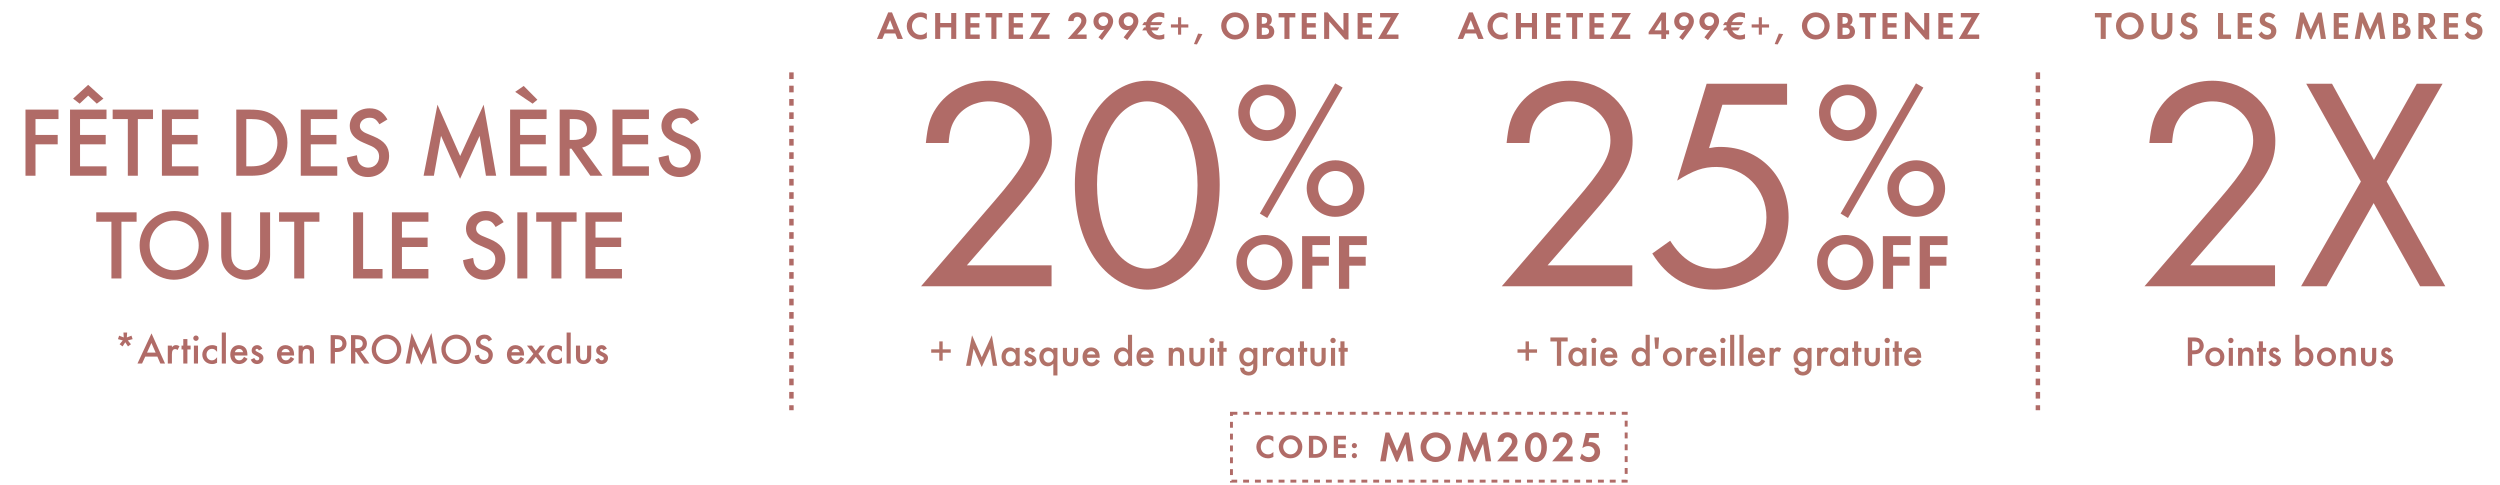 <svg width="706" height="137" viewBox="0 0 706 137" fill="none" xmlns="http://www.w3.org/2000/svg">
<path d="M16.521 33.617H10.025V38.097H16.297V40.757H10.025V49.633H7.197V30.957H16.521V33.617ZM30.079 33.617H22.603V38.097H29.855V40.757H22.603V46.973H30.079V49.633H19.775V30.957H30.079V33.617ZM20.643 27.849L24.899 23.957L29.211 27.849L27.335 29.277L24.899 27.009L22.491 29.277L20.643 27.849ZM38.927 33.617V49.633H36.099V33.617H31.815V30.957H43.211V33.617H38.927ZM56.028 33.617H48.552V38.097H55.804V40.757H48.552V46.973H56.028V49.633H45.724V30.957H56.028V33.617ZM66.724 49.633V30.957H70.644C73.864 30.957 75.74 31.461 77.56 32.777C79.884 34.485 81.172 37.145 81.172 40.281C81.172 43.473 79.884 46.077 77.42 47.841C75.544 49.213 73.92 49.633 70.588 49.633H66.724ZM69.552 46.973H70.812C73.08 46.973 74.48 46.581 75.796 45.629C77.42 44.425 78.344 42.493 78.344 40.309C78.344 38.097 77.392 36.109 75.796 34.933C74.564 34.009 73.08 33.617 70.812 33.617H69.552V46.973ZM95.239 33.617H87.763V38.097H95.015V40.757H87.763V46.973H95.239V49.633H84.935V30.957H95.239V33.617ZM109.409 33.729L107.141 35.101C106.273 33.673 105.629 33.253 104.341 33.253C102.801 33.253 101.625 34.261 101.625 35.577C101.625 36.193 101.905 36.725 102.521 37.145C103.053 37.509 103.053 37.509 105.517 38.517C108.541 39.777 109.885 41.457 109.885 44.033C109.885 47.449 107.337 49.997 103.893 49.997C101.849 49.997 100.113 49.101 99.021 47.505C98.405 46.609 98.125 45.881 97.929 44.481L100.785 43.837C100.925 44.957 101.037 45.405 101.317 45.881C101.793 46.777 102.857 47.337 104.005 47.337C105.769 47.337 107.057 46.021 107.057 44.229C107.057 43.165 106.609 42.353 105.769 41.765C105.125 41.345 105.125 41.345 102.605 40.281C100.001 39.189 98.769 37.649 98.769 35.549C98.769 32.721 101.177 30.593 104.369 30.593C106.609 30.593 108.149 31.545 109.409 33.729ZM119.619 49.633L123.539 29.557L129.951 44.061L136.587 29.557L140.115 49.633H137.231L135.439 38.377L129.923 50.501L124.547 38.349L122.531 49.633H119.619ZM154.357 33.617H146.881V38.097H154.133V40.757H146.881V46.973H154.357V49.633H144.053V30.957H154.357V33.617ZM145.481 25.945L147.889 24.265L151.753 28.157L150.409 29.277L145.481 25.945ZM164.381 41.681L170.149 49.633H166.705L161.385 41.989H160.881V49.633H158.053V30.957H161.357C163.765 30.957 165.109 31.265 166.285 32.049C167.657 32.973 168.525 34.653 168.525 36.445C168.525 39.077 166.873 41.149 164.381 41.681ZM160.881 39.525H161.777C163.037 39.525 163.961 39.329 164.605 38.881C165.333 38.349 165.781 37.453 165.781 36.473C165.781 35.577 165.361 34.737 164.689 34.261C164.017 33.813 163.204 33.617 161.889 33.617H160.881V39.525ZM183.259 33.617H175.783V38.097H183.035V40.757H175.783V46.973H183.259V49.633H172.955V30.957H183.259V33.617ZM197.429 33.729L195.161 35.101C194.293 33.673 193.649 33.253 192.361 33.253C190.821 33.253 189.645 34.261 189.645 35.577C189.645 36.193 189.925 36.725 190.541 37.145C191.073 37.509 191.073 37.509 193.537 38.517C196.561 39.777 197.905 41.457 197.905 44.033C197.905 47.449 195.357 49.997 191.913 49.997C189.869 49.997 188.133 49.101 187.041 47.505C186.425 46.609 186.145 45.881 185.949 44.481L188.805 43.837C188.945 44.957 189.057 45.405 189.337 45.881C189.813 46.777 190.877 47.337 192.025 47.337C193.789 47.337 195.077 46.021 195.077 44.229C195.077 43.165 194.629 42.353 193.789 41.765C193.145 41.345 193.145 41.345 190.625 40.281C188.021 39.189 186.789 37.649 186.789 35.549C186.789 32.721 189.197 30.593 192.389 30.593C194.629 30.593 196.169 31.545 197.429 33.729ZM34.292 62.617V78.633H31.464V62.617H27.18V59.957H38.576V62.617H34.292ZM49.227 59.593C54.575 59.593 58.943 63.961 58.943 69.309C58.943 74.685 54.547 78.997 49.087 78.997C46.399 78.997 43.627 77.737 41.779 75.693C40.211 73.957 39.427 71.773 39.427 69.225C39.427 63.961 43.879 59.593 49.227 59.593ZM49.199 62.253C45.335 62.253 42.255 65.333 42.255 69.253C42.255 71.353 42.927 73.005 44.327 74.349C45.643 75.609 47.407 76.337 49.115 76.337C53.063 76.337 56.115 73.257 56.115 69.309C56.115 65.333 53.119 62.253 49.199 62.253ZM65.3 59.957V71.213C65.3 72.865 65.44 73.649 65.888 74.433C66.56 75.609 67.904 76.337 69.388 76.337C70.844 76.337 72.188 75.609 72.86 74.433C73.308 73.649 73.448 72.865 73.448 71.213V59.957H76.276V71.969C76.276 73.761 75.828 75.133 74.848 76.365C73.56 78.017 71.488 78.997 69.388 78.997C67.26 78.997 65.216 78.017 63.9 76.365C62.92 75.133 62.472 73.789 62.472 71.969V59.957H65.3ZM85.917 62.617V78.633H83.089V62.617H78.805V59.957H90.201V62.617H85.917ZM102.543 59.957V75.973H108.031V78.633H99.715V59.957H102.543ZM120.983 62.617H113.507V67.097H120.759V69.757H113.507V75.973H120.983V78.633H110.679V59.957H120.983V62.617ZM142.235 62.729L139.967 64.101C139.099 62.673 138.455 62.253 137.167 62.253C135.627 62.253 134.451 63.261 134.451 64.577C134.451 65.193 134.731 65.725 135.347 66.145C135.879 66.509 135.879 66.509 138.343 67.517C141.367 68.777 142.711 70.457 142.711 73.033C142.711 76.449 140.163 78.997 136.719 78.997C134.675 78.997 132.939 78.101 131.847 76.505C131.231 75.609 130.951 74.881 130.755 73.481L133.611 72.837C133.751 73.957 133.863 74.405 134.143 74.881C134.619 75.777 135.683 76.337 136.831 76.337C138.595 76.337 139.883 75.021 139.883 73.229C139.883 72.165 139.435 71.353 138.595 70.765C137.951 70.345 137.951 70.345 135.431 69.281C132.827 68.189 131.595 66.649 131.595 64.549C131.595 61.721 134.003 59.593 137.195 59.593C139.435 59.593 140.975 60.545 142.235 62.729ZM148.918 59.957V78.633H146.09V59.957H148.918ZM158.542 62.617V78.633H155.714V62.617H151.43V59.957H162.826V62.617H158.542ZM175.644 62.617H168.168V67.097H175.42V69.757H168.168V75.973H175.644V78.633H165.34V59.957H175.644V62.617Z" fill="#B06B67"/>
<path d="M34.944 95.296L34.861 93.904H35.904L35.821 95.296L37.129 94.792L37.453 95.776L36.096 96.136L36.984 97.216L36.145 97.828L35.377 96.652L34.62 97.828L33.781 97.216L34.669 96.136L33.312 95.776L33.636 94.792L34.944 95.296ZM44.441 100.708H41.021L40.121 102.652H38.825L42.785 94.144L46.601 102.652H45.281L44.441 100.708ZM43.949 99.568L42.761 96.856L41.525 99.568H43.949ZM47.384 97.6H48.548V98.056C48.98 97.6 49.256 97.456 49.712 97.456C50.072 97.456 50.288 97.528 50.684 97.768L50.144 98.836C49.88 98.644 49.736 98.584 49.496 98.584C48.848 98.584 48.548 99.04 48.548 100.036V102.652H47.384V97.6ZM52.92 98.692V102.652H51.756V98.692H51.264V97.6H51.756V95.752H52.92V97.6H53.832V98.692H52.92ZM55.92 97.6V102.652H54.756V97.6H55.92ZM55.332 94.744C55.764 94.744 56.1 95.08 56.1 95.5C56.1 95.92 55.764 96.268 55.344 96.268C54.912 96.268 54.576 95.92 54.576 95.5C54.576 95.092 54.924 94.744 55.332 94.744ZM61.304 97.816V99.364C60.764 98.716 60.416 98.512 59.852 98.512C58.964 98.512 58.316 99.208 58.316 100.132C58.316 101.08 58.952 101.764 59.828 101.764C60.404 101.764 60.74 101.56 61.304 100.888V102.436C60.776 102.712 60.416 102.808 59.876 102.808C58.316 102.808 57.128 101.656 57.128 100.156C57.128 98.644 58.34 97.468 59.888 97.468C60.428 97.468 60.836 97.564 61.304 97.816ZM63.794 93.904V102.652H62.63V93.904H63.794ZM69.863 100.408H66.251C66.311 101.236 66.815 101.764 67.559 101.764C68.147 101.764 68.459 101.536 68.927 100.78L69.911 101.332C69.647 101.776 69.491 101.98 69.227 102.196C68.783 102.592 68.159 102.808 67.523 102.808C66.023 102.808 65.027 101.752 65.027 100.144C65.027 98.536 65.999 97.468 67.463 97.468C68.291 97.468 69.059 97.852 69.455 98.464C69.719 98.884 69.863 99.472 69.863 100.132V100.408ZM66.323 99.46H68.663C68.507 98.86 68.087 98.524 67.487 98.524C66.923 98.524 66.467 98.884 66.323 99.46ZM74.078 98.464L73.118 98.98C72.95 98.656 72.782 98.512 72.542 98.512C72.326 98.512 72.158 98.668 72.158 98.872C72.158 99.088 72.29 99.196 72.83 99.448C73.334 99.688 73.562 99.808 73.79 99.964C74.198 100.24 74.402 100.624 74.402 101.104C74.402 102.064 73.61 102.808 72.602 102.808C71.75 102.808 71.15 102.388 70.802 101.56L71.798 101.104C72.074 101.608 72.266 101.764 72.614 101.764C72.974 101.764 73.214 101.548 73.214 101.224C73.214 100.888 73.142 100.84 72.05 100.3C71.306 99.94 71.066 99.616 71.066 98.992C71.066 98.116 71.738 97.468 72.638 97.468C73.298 97.468 73.742 97.78 74.078 98.464ZM83.047 100.408H79.435C79.495 101.236 79.999 101.764 80.743 101.764C81.331 101.764 81.643 101.536 82.111 100.78L83.095 101.332C82.831 101.776 82.675 101.98 82.411 102.196C81.967 102.592 81.343 102.808 80.707 102.808C79.207 102.808 78.211 101.752 78.211 100.144C78.211 98.536 79.183 97.468 80.647 97.468C81.475 97.468 82.243 97.852 82.639 98.464C82.903 98.884 83.047 99.472 83.047 100.132V100.408ZM79.507 99.46H81.847C81.691 98.86 81.271 98.524 80.671 98.524C80.107 98.524 79.651 98.884 79.507 99.46ZM84.322 97.6H85.486V98.068C85.954 97.612 86.29 97.468 86.866 97.468C87.502 97.468 88.066 97.732 88.354 98.152C88.57 98.488 88.666 98.884 88.666 99.556V102.652H87.502V99.832C87.502 99.304 87.466 99.064 87.346 98.872C87.202 98.644 86.926 98.512 86.566 98.512C85.774 98.512 85.486 98.968 85.486 100.216V102.652H84.322V97.6ZM94.586 99.4V102.652H93.374V94.648H94.742C95.966 94.648 96.47 94.768 96.986 95.152C97.526 95.572 97.862 96.292 97.862 97.024C97.862 97.672 97.598 98.308 97.166 98.716C96.698 99.172 96.026 99.4 95.15 99.4H94.586ZM94.586 98.284H95.03C95.654 98.284 96.014 98.188 96.29 97.96C96.542 97.744 96.698 97.384 96.698 97C96.698 96.616 96.53 96.256 96.254 96.052C95.966 95.848 95.606 95.764 94.982 95.764H94.586V98.284ZM101.84 99.244L104.312 102.652H102.836L100.556 99.376H100.34V102.652H99.128V94.648H100.544C101.576 94.648 102.152 94.78 102.656 95.116C103.244 95.512 103.616 96.232 103.616 97C103.616 98.128 102.908 99.016 101.84 99.244ZM100.34 98.32H100.724C101.264 98.32 101.66 98.236 101.936 98.044C102.248 97.816 102.44 97.432 102.44 97.012C102.44 96.628 102.26 96.268 101.972 96.064C101.684 95.872 101.336 95.788 100.772 95.788H100.34V98.32ZM109.166 94.492C111.458 94.492 113.33 96.364 113.33 98.656C113.33 100.96 111.446 102.808 109.106 102.808C107.954 102.808 106.766 102.268 105.974 101.392C105.302 100.648 104.966 99.712 104.966 98.62C104.966 96.364 106.874 94.492 109.166 94.492ZM109.154 95.632C107.498 95.632 106.178 96.952 106.178 98.632C106.178 99.532 106.466 100.24 107.066 100.816C107.63 101.356 108.386 101.668 109.118 101.668C110.81 101.668 112.118 100.348 112.118 98.656C112.118 96.952 110.834 95.632 109.154 95.632ZM114.567 102.652L116.247 94.048L118.995 100.264L121.839 94.048L123.351 102.652H122.115L121.347 97.828L118.983 103.024L116.679 97.816L115.815 102.652H114.567ZM128.842 94.492C131.134 94.492 133.006 96.364 133.006 98.656C133.006 100.96 131.122 102.808 128.782 102.808C127.63 102.808 126.442 102.268 125.65 101.392C124.978 100.648 124.642 99.712 124.642 98.62C124.642 96.364 126.55 94.492 128.842 94.492ZM128.83 95.632C127.174 95.632 125.854 96.952 125.854 98.632C125.854 99.532 126.142 100.24 126.742 100.816C127.306 101.356 128.062 101.668 128.794 101.668C130.486 101.668 131.794 100.348 131.794 98.656C131.794 96.952 130.51 95.632 128.83 95.632ZM138.972 95.836L138 96.424C137.628 95.812 137.352 95.632 136.8 95.632C136.14 95.632 135.636 96.064 135.636 96.628C135.636 96.892 135.756 97.12 136.02 97.3C136.248 97.456 136.248 97.456 137.304 97.888C138.6 98.428 139.176 99.148 139.176 100.252C139.176 101.716 138.084 102.808 136.608 102.808C135.732 102.808 134.988 102.424 134.52 101.74C134.256 101.356 134.136 101.044 134.052 100.444L135.276 100.168C135.336 100.648 135.384 100.84 135.504 101.044C135.708 101.428 136.164 101.668 136.656 101.668C137.412 101.668 137.964 101.104 137.964 100.336C137.964 99.88 137.772 99.532 137.412 99.28C137.136 99.1 137.136 99.1 136.056 98.644C134.94 98.176 134.412 97.516 134.412 96.616C134.412 95.404 135.444 94.492 136.812 94.492C137.772 94.492 138.432 94.9 138.972 95.836ZM147.992 100.408H144.38C144.44 101.236 144.944 101.764 145.688 101.764C146.276 101.764 146.588 101.536 147.056 100.78L148.04 101.332C147.776 101.776 147.62 101.98 147.356 102.196C146.912 102.592 146.288 102.808 145.652 102.808C144.152 102.808 143.156 101.752 143.156 100.144C143.156 98.536 144.128 97.468 145.592 97.468C146.42 97.468 147.188 97.852 147.584 98.464C147.848 98.884 147.992 99.472 147.992 100.132V100.408ZM144.452 99.46H146.792C146.636 98.86 146.216 98.524 145.616 98.524C145.052 98.524 144.596 98.884 144.452 99.46ZM150.628 99.916L148.816 97.6H150.208L151.324 99.076L152.476 97.6H153.904L152.032 99.916L154.192 102.652H152.812L151.324 100.768L149.812 102.652H148.384L150.628 99.916ZM158.687 97.816V99.364C158.147 98.716 157.799 98.512 157.235 98.512C156.347 98.512 155.699 99.208 155.699 100.132C155.699 101.08 156.335 101.764 157.211 101.764C157.787 101.764 158.123 101.56 158.687 100.888V102.436C158.159 102.712 157.799 102.808 157.259 102.808C155.699 102.808 154.511 101.656 154.511 100.156C154.511 98.644 155.723 97.468 157.271 97.468C157.811 97.468 158.219 97.564 158.687 97.816ZM161.177 93.904V102.652H160.013V93.904H161.177ZM163.814 97.6V100.504C163.814 101.368 164.126 101.764 164.81 101.764C165.482 101.764 165.794 101.368 165.794 100.504V97.6H166.958V100.528C166.958 101.32 166.814 101.752 166.43 102.172C166.022 102.592 165.47 102.808 164.798 102.808C164.138 102.808 163.586 102.592 163.178 102.172C162.794 101.752 162.65 101.32 162.65 100.528V97.6H163.814ZM171.379 98.464L170.419 98.98C170.251 98.656 170.083 98.512 169.843 98.512C169.627 98.512 169.459 98.668 169.459 98.872C169.459 99.088 169.591 99.196 170.131 99.448C170.635 99.688 170.863 99.808 171.091 99.964C171.499 100.24 171.703 100.624 171.703 101.104C171.703 102.064 170.911 102.808 169.903 102.808C169.051 102.808 168.451 102.388 168.103 101.56L169.099 101.104C169.375 101.608 169.567 101.764 169.915 101.764C170.275 101.764 170.515 101.548 170.515 101.224C170.515 100.888 170.443 100.84 169.351 100.3C168.607 99.94 168.367 99.616 168.367 98.992C168.367 98.116 169.039 97.468 169.939 97.468C170.599 97.468 171.043 97.78 171.379 98.464Z" fill="#B06B67"/>
<path d="M223.5 20.441L223.5 115.846" stroke="#B06B67" stroke-width="1.255" stroke-dasharray="1.88 1.88"/>
<path d="M252.827 9.449H249.824L249.164 11H247.646L250.825 3.509H251.903L254.983 11H253.454L252.827 9.449ZM252.376 8.294L251.353 5.654L250.286 8.294H252.376ZM261.732 3.949V5.632C261.138 5.049 260.621 4.807 259.939 4.807C258.586 4.807 257.541 5.918 257.541 7.359C257.541 8.789 258.586 9.856 259.972 9.856C260.665 9.856 261.149 9.636 261.732 9.053V10.736C261.072 11.044 260.555 11.165 259.939 11.165C257.772 11.165 256.067 9.493 256.067 7.37C256.067 5.225 257.794 3.498 259.939 3.498C260.588 3.498 261.094 3.63 261.732 3.949ZM265.519 6.501H268.621V3.663H270.051V11H268.621V7.744H265.519V11H264.089V3.663H265.519V6.501ZM276.676 4.906H274.047V6.534H276.577V7.777H274.047V9.757H276.676V11H272.617V3.663H276.676V4.906ZM281.393 11H279.963V4.906H278.324V3.663H283.043V4.906H281.393V11ZM288.91 4.906H286.281V6.534H288.811V7.777H286.281V9.757H288.91V11H284.851V3.663H288.91V4.906ZM293.001 9.757H296.389V11H290.636L294.222 4.906H291.197V3.663H296.576L293.001 9.757ZM304.188 9.757H306.861V11H301.526L303.682 8.547C305.024 7.029 305.376 6.468 305.376 5.852C305.376 5.225 304.881 4.741 304.254 4.741C303.605 4.741 303.198 5.192 303.165 5.951H301.647C301.746 4.433 302.736 3.476 304.21 3.476C305.695 3.476 306.806 4.477 306.806 5.841C306.806 6.655 306.41 7.414 305.475 8.404L304.188 9.757ZM311.21 11.308L310.198 10.538L311.925 8.316C311.573 8.448 311.375 8.492 311.067 8.492C309.791 8.492 308.79 7.425 308.79 6.061C308.79 4.554 309.956 3.476 311.595 3.476C313.201 3.476 314.356 4.521 314.356 5.984C314.356 6.688 314.026 7.535 313.432 8.316L311.21 11.308ZM311.573 4.609C310.836 4.609 310.22 5.225 310.22 5.962C310.22 6.732 310.825 7.348 311.584 7.348C312.332 7.348 312.926 6.743 312.926 5.973C312.926 5.203 312.332 4.609 311.573 4.609ZM318.331 11.308L317.319 10.538L319.046 8.316C318.694 8.448 318.496 8.492 318.188 8.492C316.912 8.492 315.911 7.425 315.911 6.061C315.911 4.554 317.077 3.476 318.716 3.476C320.322 3.476 321.477 4.521 321.477 5.984C321.477 6.688 321.147 7.535 320.553 8.316L318.331 11.308ZM318.694 4.609C317.957 4.609 317.341 5.225 317.341 5.962C317.341 6.732 317.946 7.348 318.705 7.348C319.453 7.348 320.047 6.743 320.047 5.973C320.047 5.203 319.453 4.609 318.694 4.609ZM323.099 6.259H323.693C324.221 4.576 325.673 3.476 327.356 3.476C327.807 3.476 328.269 3.564 328.797 3.74V5.06C328.302 4.829 327.829 4.719 327.367 4.719C326.399 4.719 325.508 5.324 325.112 6.259H328.291L327.752 7.106H324.903V7.172V7.348L324.892 7.546C324.892 7.579 324.892 7.656 324.914 7.744H327.367L326.828 8.591H325.178C325.585 9.416 326.476 9.977 327.389 9.977C327.851 9.977 328.313 9.867 328.797 9.636V10.923C328.258 11.121 327.829 11.198 327.367 11.198C325.739 11.198 324.232 10.109 323.726 8.591H322.56L323.099 7.744H323.55C323.539 7.667 323.539 7.601 323.539 7.535V7.524V7.348V7.183V7.106H322.56L323.099 6.259ZM330.667 6.897H332.68V4.873H333.56V6.897H335.584V7.777H333.56V9.79H332.68V7.777H330.667V6.897ZM338.349 9.482L339.57 9.625L338.019 12.54L337.172 12.441L338.349 9.482ZM348.799 3.498C350.988 3.498 352.704 5.181 352.704 7.337C352.704 9.504 350.977 11.165 348.744 11.165C346.544 11.165 344.861 9.482 344.861 7.282C344.861 5.192 346.621 3.498 348.799 3.498ZM348.777 4.807C347.446 4.807 346.335 5.94 346.335 7.304C346.335 8.723 347.424 9.856 348.788 9.856C350.13 9.856 351.23 8.723 351.23 7.326C351.23 5.929 350.141 4.807 348.777 4.807ZM354.902 11V3.663H356.717C357.564 3.663 358.136 3.806 358.51 4.103C358.917 4.422 359.17 4.994 359.17 5.599C359.17 5.995 359.06 6.38 358.895 6.644C358.774 6.809 358.653 6.908 358.367 7.084C358.862 7.194 359.093 7.304 359.324 7.546C359.654 7.876 359.852 8.393 359.852 8.932C359.852 9.515 359.621 10.065 359.203 10.439C358.774 10.824 358.191 11 357.377 11H354.902ZM356.332 6.721H356.739C357.476 6.721 357.85 6.402 357.85 5.764C357.85 5.137 357.476 4.818 356.761 4.818H356.332V6.721ZM356.332 9.845H356.948C357.916 9.845 358.378 9.515 358.378 8.833C358.378 8.481 358.224 8.184 357.949 8.019C357.696 7.854 357.465 7.81 356.871 7.81H356.332V9.845ZM364.15 11H362.72V4.906H361.081V3.663H365.8V4.906H364.15V11ZM371.667 4.906H369.038V6.534H371.568V7.777H369.038V9.757H371.667V11H367.608V3.663H371.667V4.906ZM373.934 11V3.498H374.924L379.39 8.602V3.663H380.82V11.143H379.83L375.364 6.039V11H373.934ZM387.446 4.906H384.817V6.534H387.347V7.777H384.817V9.757H387.446V11H383.387V3.663H387.446V4.906ZM391.537 9.757H394.925V11H389.172L392.758 4.906H389.733V3.663H395.112L391.537 9.757Z" fill="#B06B67"/>
<path d="M273.04 74.931H296.964V80.848H260.093L280.843 56.753C288.475 47.921 290.79 43.977 290.79 39.603C290.79 33.43 285.731 28.628 279.3 28.628C275.356 28.628 271.668 30.514 269.782 33.601C268.667 35.316 268.153 36.945 267.896 40.375H261.465C261.979 35.488 262.579 33.172 264.38 30.514C267.553 25.712 273.04 22.797 279.214 22.797C289.247 22.797 297.049 30.257 297.049 39.775C297.049 46.035 294.82 49.979 284.702 61.555L273.04 74.931ZM324.037 22.797C335.698 22.797 344.445 35.488 344.445 52.123C344.445 60.354 342.472 67.471 338.785 73.045C335.184 78.361 329.439 81.791 324.037 81.791C318.378 81.791 312.633 78.275 308.945 72.616C305.344 67.128 303.543 60.183 303.543 52.037C303.543 35.659 312.547 22.797 324.037 22.797ZM323.951 28.628C315.977 28.628 309.803 38.917 309.803 52.123C309.803 65.842 315.805 75.874 324.037 75.874C331.926 75.874 338.185 65.413 338.185 52.294C338.185 38.832 332.011 28.628 323.951 28.628Z" fill="#B06B67"/>
<path d="M357.812 23.86C362.367 23.86 365.989 27.427 365.989 31.872C365.989 36.317 362.367 39.829 357.757 39.829C353.257 39.829 349.69 36.262 349.69 31.707C349.69 27.427 353.422 23.86 357.812 23.86ZM357.812 26.878C355.123 26.878 352.928 29.073 352.928 31.762C352.928 34.561 355.123 36.756 357.867 36.756C360.556 36.756 362.751 34.561 362.751 31.817C362.751 29.073 360.556 26.878 357.812 26.878ZM377.074 23.531L379.159 24.738L357.867 61.561L355.781 60.299L377.074 23.531ZM377.129 45.262C381.684 45.262 385.306 48.829 385.306 53.275C385.306 57.72 381.684 61.232 377.074 61.232C372.574 61.232 369.007 57.665 369.007 53.11C369.007 48.829 372.684 45.262 377.129 45.262ZM377.129 48.281C374.495 48.281 372.245 50.476 372.245 53.165C372.245 55.964 374.44 58.159 377.184 58.159C379.873 58.159 382.068 55.964 382.068 53.22C382.068 50.476 379.873 48.281 377.129 48.281Z" fill="#B06B67"/>
<path d="M357.129 66.354C361.565 66.354 365.043 69.765 365.043 74.135C365.043 78.527 361.543 81.893 357.017 81.893C352.558 81.893 349.147 78.482 349.147 74.023C349.147 69.787 352.714 66.354 357.129 66.354ZM357.084 69.007C354.386 69.007 352.135 71.303 352.135 74.068C352.135 76.944 354.342 79.24 357.106 79.24C359.826 79.24 362.056 76.944 362.056 74.112C362.056 71.281 359.848 69.007 357.084 69.007ZM375.584 69.208H370.613V72.507H375.272V75.026H370.613V81.559H367.714V66.688H375.584V69.208ZM385.991 69.208H381.019V72.507H385.679V75.026H381.019V81.559H378.121V66.688H385.991V69.208Z" fill="#B06B67"/>
<path d="M262.972 99.61V98.65H265.251V96.419H266.211V98.65H268.49V99.61H266.211V101.853H265.251V99.61H262.972ZM272.826 103.293L274.505 94.691L277.252 100.906L280.096 94.691L281.607 103.293H280.372L279.604 98.47L277.24 103.665L274.937 98.458L274.073 103.293H272.826ZM286.785 98.242H287.949V103.293H286.785V102.765C286.245 103.269 285.85 103.449 285.238 103.449C283.846 103.449 282.826 102.309 282.826 100.762C282.826 99.238 283.846 98.11 285.202 98.11C285.85 98.11 286.281 98.302 286.785 98.83V98.242ZM285.418 99.154C284.614 99.154 284.014 99.838 284.014 100.762C284.014 101.721 284.59 102.405 285.406 102.405C286.269 102.405 286.857 101.745 286.857 100.786C286.857 99.826 286.269 99.154 285.418 99.154ZM292.367 99.106L291.407 99.622C291.239 99.298 291.071 99.154 290.831 99.154C290.616 99.154 290.448 99.31 290.448 99.514C290.448 99.73 290.58 99.838 291.119 100.09C291.623 100.33 291.851 100.45 292.079 100.606C292.487 100.882 292.691 101.265 292.691 101.745C292.691 102.705 291.899 103.449 290.891 103.449C290.04 103.449 289.44 103.029 289.092 102.201L290.088 101.745C290.364 102.249 290.556 102.405 290.903 102.405C291.263 102.405 291.503 102.189 291.503 101.865C291.503 101.529 291.431 101.481 290.34 100.942C289.596 100.582 289.356 100.258 289.356 99.634C289.356 98.758 290.028 98.11 290.927 98.11C291.587 98.11 292.031 98.422 292.367 99.106ZM297.458 106.04V102.729C296.966 103.233 296.511 103.449 295.875 103.449C294.519 103.449 293.499 102.309 293.499 100.798C293.499 99.25 294.519 98.11 295.899 98.11C296.511 98.11 296.966 98.314 297.458 98.794V98.242H298.622V106.04H297.458ZM296.091 99.154C295.287 99.154 294.687 99.838 294.687 100.75C294.687 101.709 295.275 102.405 296.079 102.405C296.942 102.405 297.53 101.745 297.53 100.786C297.53 99.814 296.942 99.154 296.091 99.154ZM301.323 98.242V101.146C301.323 102.009 301.635 102.405 302.319 102.405C302.991 102.405 303.303 102.009 303.303 101.146V98.242H304.466V101.17C304.466 101.961 304.322 102.393 303.938 102.813C303.531 103.233 302.979 103.449 302.307 103.449C301.647 103.449 301.095 103.233 300.687 102.813C300.303 102.393 300.159 101.961 300.159 101.17V98.242H301.323ZM310.542 101.05H306.931C306.991 101.877 307.495 102.405 308.238 102.405C308.826 102.405 309.138 102.177 309.606 101.421L310.59 101.973C310.326 102.417 310.17 102.621 309.906 102.837C309.462 103.233 308.838 103.449 308.202 103.449C306.703 103.449 305.707 102.393 305.707 100.786C305.707 99.178 306.679 98.11 308.142 98.11C308.97 98.11 309.738 98.494 310.134 99.106C310.398 99.526 310.542 100.114 310.542 100.774V101.05ZM307.003 100.102H309.342C309.186 99.502 308.766 99.166 308.166 99.166C307.603 99.166 307.147 99.526 307.003 100.102ZM318.535 94.547H319.698V103.293H318.535V102.765C318.043 103.245 317.587 103.449 316.975 103.449C315.596 103.449 314.576 102.309 314.576 100.762C314.576 99.25 315.596 98.11 316.951 98.11C317.587 98.11 318.043 98.314 318.535 98.83V94.547ZM317.167 99.154C316.363 99.154 315.764 99.838 315.764 100.75C315.764 101.721 316.339 102.405 317.155 102.405C318.019 102.405 318.607 101.745 318.607 100.786C318.607 99.826 318.019 99.154 317.167 99.154ZM325.772 101.05H322.161C322.221 101.877 322.725 102.405 323.469 102.405C324.057 102.405 324.369 102.177 324.836 101.421L325.82 101.973C325.556 102.417 325.4 102.621 325.136 102.837C324.692 103.233 324.069 103.449 323.433 103.449C321.933 103.449 320.937 102.393 320.937 100.786C320.937 99.178 321.909 98.11 323.373 98.11C324.201 98.11 324.968 98.494 325.364 99.106C325.628 99.526 325.772 100.114 325.772 100.774V101.05ZM322.233 100.102H324.573C324.417 99.502 323.997 99.166 323.397 99.166C322.833 99.166 322.377 99.526 322.233 100.102ZM330.046 98.242H331.21V98.71C331.678 98.254 332.014 98.11 332.59 98.11C333.225 98.11 333.789 98.374 334.077 98.794C334.293 99.13 334.389 99.526 334.389 100.198V103.293H333.225V100.474C333.225 99.946 333.189 99.706 333.069 99.514C332.925 99.286 332.65 99.154 332.29 99.154C331.498 99.154 331.21 99.61 331.21 100.858V103.293H330.046V98.242ZM337.033 98.242V101.146C337.033 102.009 337.344 102.405 338.028 102.405C338.7 102.405 339.012 102.009 339.012 101.146V98.242H340.176V101.17C340.176 101.961 340.032 102.393 339.648 102.813C339.24 103.233 338.688 103.449 338.016 103.449C337.356 103.449 336.805 103.233 336.397 102.813C336.013 102.393 335.869 101.961 335.869 101.17V98.242H337.033ZM342.832 98.242V103.293H341.668V98.242H342.832ZM342.244 95.387C342.676 95.387 343.012 95.723 343.012 96.143C343.012 96.563 342.676 96.911 342.256 96.911C341.824 96.911 341.488 96.563 341.488 96.143C341.488 95.735 341.836 95.387 342.244 95.387ZM345.492 99.334V103.293H344.328V99.334H343.837V98.242H344.328V96.395H345.492V98.242H346.404V99.334H345.492ZM355.08 98.242V103.173C355.08 104.157 354.972 104.613 354.648 105.081C354.216 105.692 353.484 106.052 352.645 106.052C351.805 106.052 351.037 105.716 350.605 105.152C350.365 104.829 350.257 104.517 350.173 103.845H351.313C351.421 104.325 351.529 104.541 351.769 104.721C352.009 104.901 352.321 105.009 352.633 105.009C353.076 105.009 353.484 104.805 353.688 104.493C353.844 104.253 353.916 103.929 353.916 103.437V102.729C353.436 103.233 352.944 103.449 352.321 103.449C350.965 103.449 349.969 102.333 349.969 100.81C349.969 99.25 350.965 98.11 352.333 98.11C352.956 98.11 353.508 98.362 353.916 98.818V98.242H355.08ZM352.549 99.154C351.709 99.154 351.157 99.802 351.157 100.786C351.157 101.337 351.289 101.709 351.577 101.997C351.841 102.261 352.201 102.405 352.549 102.405C353.388 102.405 353.964 101.745 353.964 100.786C353.964 99.814 353.388 99.154 352.549 99.154ZM356.641 98.242H357.805V98.698C358.236 98.242 358.512 98.098 358.968 98.098C359.328 98.098 359.544 98.17 359.94 98.41L359.4 99.478C359.136 99.286 358.992 99.226 358.752 99.226C358.104 99.226 357.805 99.682 357.805 100.678V103.293H356.641V98.242ZM364.238 98.242H365.401V103.293H364.238V102.765C363.698 103.269 363.302 103.449 362.69 103.449C361.299 103.449 360.279 102.309 360.279 100.762C360.279 99.238 361.299 98.11 362.654 98.11C363.302 98.11 363.734 98.302 364.238 98.83V98.242ZM362.87 99.154C362.066 99.154 361.466 99.838 361.466 100.762C361.466 101.721 362.042 102.405 362.858 102.405C363.722 102.405 364.31 101.745 364.31 100.786C364.31 99.826 363.722 99.154 362.87 99.154ZM368.244 99.334V103.293H367.08V99.334H366.588V98.242H367.08V96.395H368.244V98.242H369.156V99.334H368.244ZM371.231 98.242V101.146C371.231 102.009 371.543 102.405 372.226 102.405C372.898 102.405 373.21 102.009 373.21 101.146V98.242H374.374V101.17C374.374 101.961 374.23 102.393 373.846 102.813C373.438 103.233 372.886 103.449 372.214 103.449C371.555 103.449 371.003 103.233 370.595 102.813C370.211 102.393 370.067 101.961 370.067 101.17V98.242H371.231ZM377.03 98.242V103.293H375.867V98.242H377.03ZM376.442 95.387C376.874 95.387 377.21 95.723 377.21 96.143C377.21 96.563 376.874 96.911 376.454 96.911C376.023 96.911 375.687 96.563 375.687 96.143C375.687 95.735 376.035 95.387 376.442 95.387ZM379.69 99.334V103.293H378.527V99.334H378.035V98.242H378.527V96.395H379.69V98.242H380.602V99.334H379.69Z" fill="#B17268"/>
<path d="M416.827 9.449H413.824L413.164 11H411.646L414.825 3.509H415.903L418.983 11H417.454L416.827 9.449ZM416.376 8.294L415.353 5.654L414.286 8.294H416.376ZM425.732 3.949V5.632C425.138 5.049 424.621 4.807 423.939 4.807C422.586 4.807 421.541 5.918 421.541 7.359C421.541 8.789 422.586 9.856 423.972 9.856C424.665 9.856 425.149 9.636 425.732 9.053V10.736C425.072 11.044 424.555 11.165 423.939 11.165C421.772 11.165 420.067 9.493 420.067 7.37C420.067 5.225 421.794 3.498 423.939 3.498C424.588 3.498 425.094 3.63 425.732 3.949ZM429.519 6.501H432.621V3.663H434.051V11H432.621V7.744H429.519V11H428.089V3.663H429.519V6.501ZM440.676 4.906H438.047V6.534H440.577V7.777H438.047V9.757H440.676V11H436.617V3.663H440.676V4.906ZM445.393 11H443.963V4.906H442.324V3.663H447.043V4.906H445.393V11ZM452.91 4.906H450.281V6.534H452.811V7.777H450.281V9.757H452.91V11H448.851V3.663H452.91V4.906ZM457.001 9.757H460.389V11H454.636L458.222 4.906H455.197V3.663H460.576L457.001 9.757ZM470.487 8.558H471.356V9.702H470.487V11H469.156V9.702H465.57V9.064L469.2 3.531H470.487V8.558ZM469.156 8.558V5.643L467.264 8.558H469.156ZM475.21 11.308L474.198 10.538L475.925 8.316C475.573 8.448 475.375 8.492 475.067 8.492C473.791 8.492 472.79 7.425 472.79 6.061C472.79 4.554 473.956 3.476 475.595 3.476C477.201 3.476 478.356 4.521 478.356 5.984C478.356 6.688 478.026 7.535 477.432 8.316L475.21 11.308ZM475.573 4.609C474.836 4.609 474.22 5.225 474.22 5.962C474.22 6.732 474.825 7.348 475.584 7.348C476.332 7.348 476.926 6.743 476.926 5.973C476.926 5.203 476.332 4.609 475.573 4.609ZM482.331 11.308L481.319 10.538L483.046 8.316C482.694 8.448 482.496 8.492 482.188 8.492C480.912 8.492 479.911 7.425 479.911 6.061C479.911 4.554 481.077 3.476 482.716 3.476C484.322 3.476 485.477 4.521 485.477 5.984C485.477 6.688 485.147 7.535 484.553 8.316L482.331 11.308ZM482.694 4.609C481.957 4.609 481.341 5.225 481.341 5.962C481.341 6.732 481.946 7.348 482.705 7.348C483.453 7.348 484.047 6.743 484.047 5.973C484.047 5.203 483.453 4.609 482.694 4.609ZM487.099 6.259H487.693C488.221 4.576 489.673 3.476 491.356 3.476C491.807 3.476 492.269 3.564 492.797 3.74V5.06C492.302 4.829 491.829 4.719 491.367 4.719C490.399 4.719 489.508 5.324 489.112 6.259H492.291L491.752 7.106H488.903V7.172V7.348L488.892 7.546C488.892 7.579 488.892 7.656 488.914 7.744H491.367L490.828 8.591H489.178C489.585 9.416 490.476 9.977 491.389 9.977C491.851 9.977 492.313 9.867 492.797 9.636V10.923C492.258 11.121 491.829 11.198 491.367 11.198C489.739 11.198 488.232 10.109 487.726 8.591H486.56L487.099 7.744H487.55C487.539 7.667 487.539 7.601 487.539 7.535V7.524V7.348V7.183V7.106H486.56L487.099 6.259ZM494.667 6.897H496.68V4.873H497.56V6.897H499.584V7.777H497.56V9.79H496.68V7.777H494.667V6.897ZM502.349 9.482L503.57 9.625L502.019 12.54L501.172 12.441L502.349 9.482ZM512.799 3.498C514.988 3.498 516.704 5.181 516.704 7.337C516.704 9.504 514.977 11.165 512.744 11.165C510.544 11.165 508.861 9.482 508.861 7.282C508.861 5.192 510.621 3.498 512.799 3.498ZM512.777 4.807C511.446 4.807 510.335 5.94 510.335 7.304C510.335 8.723 511.424 9.856 512.788 9.856C514.13 9.856 515.23 8.723 515.23 7.326C515.23 5.929 514.141 4.807 512.777 4.807ZM518.902 11V3.663H520.717C521.564 3.663 522.136 3.806 522.51 4.103C522.917 4.422 523.17 4.994 523.17 5.599C523.17 5.995 523.06 6.38 522.895 6.644C522.774 6.809 522.653 6.908 522.367 7.084C522.862 7.194 523.093 7.304 523.324 7.546C523.654 7.876 523.852 8.393 523.852 8.932C523.852 9.515 523.621 10.065 523.203 10.439C522.774 10.824 522.191 11 521.377 11H518.902ZM520.332 6.721H520.739C521.476 6.721 521.85 6.402 521.85 5.764C521.85 5.137 521.476 4.818 520.761 4.818H520.332V6.721ZM520.332 9.845H520.948C521.916 9.845 522.378 9.515 522.378 8.833C522.378 8.481 522.224 8.184 521.949 8.019C521.696 7.854 521.465 7.81 520.871 7.81H520.332V9.845ZM528.15 11H526.72V4.906H525.081V3.663H529.8V4.906H528.15V11ZM535.667 4.906H533.038V6.534H535.568V7.777H533.038V9.757H535.667V11H531.608V3.663H535.667V4.906ZM537.934 11V3.498H538.924L543.39 8.602V3.663H544.82V11.143H543.83L539.364 6.039V11H537.934ZM551.446 4.906H548.817V6.534H551.347V7.777H548.817V9.757H551.446V11H547.387V3.663H551.446V4.906ZM555.537 9.757H558.925V11H553.172L556.758 4.906H553.733V3.663H559.112L555.537 9.757Z" fill="#B06B67"/>
<path d="M437.04 74.931H460.964V80.848H424.093L444.843 56.753C452.475 47.921 454.79 43.977 454.79 39.603C454.79 33.43 449.731 28.628 443.3 28.628C439.356 28.628 435.668 30.514 433.782 33.601C432.667 35.316 432.153 36.945 431.896 40.375H425.465C425.979 35.488 426.579 33.172 428.38 30.514C431.553 25.712 437.04 22.797 443.214 22.797C453.247 22.797 461.049 30.257 461.049 39.775C461.049 46.035 458.82 49.979 448.702 61.555L437.04 74.931ZM504.672 29.571H486.408L482.635 41.833C484.007 41.576 484.693 41.49 485.807 41.49C496.955 41.49 505.101 49.893 505.101 61.297C505.101 73.045 496.097 81.791 484.093 81.791C476.633 81.791 470.802 78.361 466.6 71.587L471.659 67.986C475.089 73.388 479.119 75.874 484.607 75.874C492.581 75.874 498.841 69.529 498.841 61.383C498.841 53.323 492.667 47.149 484.693 47.149C481.006 47.149 478.262 48.092 473.631 51.008L481.949 23.655H504.672V29.571Z" fill="#B06B67"/>
<path d="M521.812 23.86C526.367 23.86 529.989 27.427 529.989 31.872C529.989 36.317 526.367 39.829 521.757 39.829C517.257 39.829 513.69 36.262 513.69 31.707C513.69 27.427 517.422 23.86 521.812 23.86ZM521.812 26.878C519.123 26.878 516.928 29.073 516.928 31.762C516.928 34.561 519.123 36.756 521.867 36.756C524.556 36.756 526.751 34.561 526.751 31.817C526.751 29.073 524.556 26.878 521.812 26.878ZM541.074 23.531L543.159 24.738L521.867 61.561L519.781 60.299L541.074 23.531ZM541.129 45.262C545.684 45.262 549.306 48.829 549.306 53.275C549.306 57.72 545.684 61.232 541.074 61.232C536.574 61.232 533.007 57.665 533.007 53.11C533.007 48.829 536.684 45.262 541.129 45.262ZM541.129 48.281C538.495 48.281 536.245 50.476 536.245 53.165C536.245 55.964 538.44 58.159 541.184 58.159C543.873 58.159 546.068 55.964 546.068 53.22C546.068 50.476 543.873 48.281 541.129 48.281Z" fill="#B06B67"/>
<path d="M521.129 66.354C525.565 66.354 529.043 69.765 529.043 74.135C529.043 78.527 525.543 81.893 521.017 81.893C516.558 81.893 513.147 78.482 513.147 74.023C513.147 69.787 516.714 66.354 521.129 66.354ZM521.084 69.007C518.386 69.007 516.135 71.303 516.135 74.068C516.135 76.944 518.342 79.24 521.106 79.24C523.826 79.24 526.056 76.944 526.056 74.112C526.056 71.281 523.848 69.007 521.084 69.007ZM539.584 69.208H534.613V72.507H539.272V75.026H534.613V81.559H531.714V66.688H539.584V69.208ZM549.991 69.208H545.019V72.507H549.679V75.026H545.019V81.559H542.121V66.688H549.991V69.208Z" fill="#B06B67"/>
<path d="M428.541 99.61V98.65H430.821V96.419H431.781V98.65H434.06V99.61H431.781V101.853H430.821V99.61H428.541ZM440.879 96.431V103.293H439.667V96.431H437.832V95.291H442.714V96.431H440.879ZM446.861 98.242H448.024V103.293H446.861V102.765C446.321 103.269 445.925 103.449 445.313 103.449C443.921 103.449 442.902 102.309 442.902 100.762C442.902 99.238 443.921 98.11 445.277 98.11C445.925 98.11 446.357 98.302 446.861 98.83V98.242ZM445.493 99.154C444.689 99.154 444.089 99.838 444.089 100.762C444.089 101.721 444.665 102.405 445.481 102.405C446.345 102.405 446.932 101.745 446.932 100.786C446.932 99.826 446.345 99.154 445.493 99.154ZM450.679 98.242V103.293H449.515V98.242H450.679ZM450.091 95.387C450.523 95.387 450.859 95.723 450.859 96.143C450.859 96.563 450.523 96.911 450.103 96.911C449.671 96.911 449.335 96.563 449.335 96.143C449.335 95.735 449.683 95.387 450.091 95.387ZM456.734 101.05H453.123C453.183 101.877 453.687 102.405 454.431 102.405C455.018 102.405 455.33 102.177 455.798 101.421L456.782 101.973C456.518 102.417 456.362 102.621 456.098 102.837C455.654 103.233 455.03 103.449 454.395 103.449C452.895 103.449 451.899 102.393 451.899 100.786C451.899 99.178 452.871 98.11 454.335 98.11C455.162 98.11 455.93 98.494 456.326 99.106C456.59 99.526 456.734 100.114 456.734 100.774V101.05ZM453.195 100.102H455.534C455.378 99.502 454.958 99.166 454.359 99.166C453.795 99.166 453.339 99.526 453.195 100.102ZM464.727 94.547H465.891V103.293H464.727V102.765C464.235 103.245 463.779 103.449 463.167 103.449C461.788 103.449 460.768 102.309 460.768 100.762C460.768 99.25 461.788 98.11 463.143 98.11C463.779 98.11 464.235 98.314 464.727 98.83V94.547ZM463.359 99.154C462.556 99.154 461.956 99.838 461.956 100.75C461.956 101.721 462.532 102.405 463.347 102.405C464.211 102.405 464.799 101.745 464.799 100.786C464.799 99.826 464.211 99.154 463.359 99.154ZM468.305 98.506H467.418L467.202 95.291H468.521L468.305 98.506ZM472.277 98.11C473.801 98.11 474.976 99.274 474.976 100.774C474.976 102.285 473.801 103.449 472.265 103.449C470.754 103.449 469.59 102.273 469.59 100.738C469.59 99.286 470.79 98.11 472.277 98.11ZM472.277 99.154C471.389 99.154 470.778 99.802 470.778 100.762C470.778 101.757 471.365 102.405 472.277 102.405C473.189 102.405 473.789 101.757 473.789 100.786C473.789 99.802 473.189 99.154 472.277 99.154ZM476.203 98.242H477.367V98.698C477.799 98.242 478.075 98.098 478.531 98.098C478.89 98.098 479.106 98.17 479.502 98.41L478.962 99.478C478.699 99.286 478.555 99.226 478.315 99.226C477.667 99.226 477.367 99.682 477.367 100.678V103.293H476.203V98.242ZM484.676 101.05H481.065C481.125 101.877 481.629 102.405 482.372 102.405C482.96 102.405 483.272 102.177 483.74 101.421L484.724 101.973C484.46 102.417 484.304 102.621 484.04 102.837C483.596 103.233 482.972 103.449 482.336 103.449C480.837 103.449 479.841 102.393 479.841 100.786C479.841 99.178 480.813 98.11 482.276 98.11C483.104 98.11 483.872 98.494 484.268 99.106C484.532 99.526 484.676 100.114 484.676 100.774V101.05ZM481.137 100.102H483.476C483.32 99.502 482.9 99.166 482.3 99.166C481.737 99.166 481.281 99.526 481.137 100.102ZM487.126 98.242V103.293H485.963V98.242H487.126ZM486.538 95.387C486.97 95.387 487.306 95.723 487.306 96.143C487.306 96.563 486.97 96.911 486.55 96.911C486.119 96.911 485.783 96.563 485.783 96.143C485.783 95.735 486.131 95.387 486.538 95.387ZM489.75 94.547V103.293H488.587V94.547H489.75ZM492.386 94.547V103.293H491.223V94.547H492.386ZM498.454 101.05H494.842C494.902 101.877 495.406 102.405 496.15 102.405C496.738 102.405 497.05 102.177 497.518 101.421L498.502 101.973C498.238 102.417 498.082 102.621 497.818 102.837C497.374 103.233 496.75 103.449 496.114 103.449C494.615 103.449 493.619 102.393 493.619 100.786C493.619 99.178 494.591 98.11 496.054 98.11C496.882 98.11 497.65 98.494 498.046 99.106C498.31 99.526 498.454 100.114 498.454 100.774V101.05ZM494.914 100.102H497.254C497.098 99.502 496.678 99.166 496.078 99.166C495.514 99.166 495.058 99.526 494.914 100.102ZM499.728 98.242H500.892V98.698C501.324 98.242 501.6 98.098 502.056 98.098C502.416 98.098 502.632 98.17 503.027 98.41L502.488 99.478C502.224 99.286 502.08 99.226 501.84 99.226C501.192 99.226 500.892 99.682 500.892 100.678V103.293H499.728V98.242ZM511.582 98.242V103.173C511.582 104.157 511.474 104.613 511.15 105.081C510.718 105.692 509.986 106.052 509.146 106.052C508.307 106.052 507.539 105.716 507.107 105.152C506.867 104.829 506.759 104.517 506.675 103.845H507.815C507.923 104.325 508.031 104.541 508.271 104.721C508.511 104.901 508.823 105.009 509.134 105.009C509.578 105.009 509.986 104.805 510.19 104.493C510.346 104.253 510.418 103.929 510.418 103.437V102.729C509.938 103.233 509.446 103.449 508.823 103.449C507.467 103.449 506.471 102.333 506.471 100.81C506.471 99.25 507.467 98.11 508.835 98.11C509.458 98.11 510.01 98.362 510.418 98.818V98.242H511.582ZM509.051 99.154C508.211 99.154 507.659 99.802 507.659 100.786C507.659 101.337 507.791 101.709 508.079 101.997C508.343 102.261 508.703 102.405 509.051 102.405C509.89 102.405 510.466 101.745 510.466 100.786C510.466 99.814 509.89 99.154 509.051 99.154ZM513.143 98.242H514.306V98.698C514.738 98.242 515.014 98.098 515.47 98.098C515.83 98.098 516.046 98.17 516.442 98.41L515.902 99.478C515.638 99.286 515.494 99.226 515.254 99.226C514.606 99.226 514.306 99.682 514.306 100.678V103.293H513.143V98.242ZM520.74 98.242H521.903V103.293H520.74V102.765C520.2 103.269 519.804 103.449 519.192 103.449C517.8 103.449 516.781 102.309 516.781 100.762C516.781 99.238 517.8 98.11 519.156 98.11C519.804 98.11 520.236 98.302 520.74 98.83V98.242ZM519.372 99.154C518.568 99.154 517.968 99.838 517.968 100.762C517.968 101.721 518.544 102.405 519.36 102.405C520.224 102.405 520.812 101.745 520.812 100.786C520.812 99.826 520.224 99.154 519.372 99.154ZM524.746 99.334V103.293H523.582V99.334H523.09V98.242H523.582V96.395H524.746V98.242H525.658V99.334H524.746ZM527.733 98.242V101.146C527.733 102.009 528.045 102.405 528.728 102.405C529.4 102.405 529.712 102.009 529.712 101.146V98.242H530.876V101.17C530.876 101.961 530.732 102.393 530.348 102.813C529.94 103.233 529.388 103.449 528.716 103.449C528.057 103.449 527.505 103.233 527.097 102.813C526.713 102.393 526.569 101.961 526.569 101.17V98.242H527.733ZM533.532 98.242V103.293H532.369V98.242H533.532ZM532.944 95.387C533.376 95.387 533.712 95.723 533.712 96.143C533.712 96.563 533.376 96.911 532.956 96.911C532.524 96.911 532.189 96.563 532.189 96.143C532.189 95.735 532.536 95.387 532.944 95.387ZM536.192 99.334V103.293H535.029V99.334H534.537V98.242H535.029V96.395H536.192V98.242H537.104V99.334H536.192ZM542.551 101.05H538.94C539 101.877 539.504 102.405 540.248 102.405C540.836 102.405 541.148 102.177 541.616 101.421L542.599 101.973C542.335 102.417 542.18 102.621 541.916 102.837C541.472 103.233 540.848 103.449 540.212 103.449C538.712 103.449 537.717 102.393 537.717 100.786C537.717 99.178 538.688 98.11 540.152 98.11C540.98 98.11 541.748 98.494 542.144 99.106C542.407 99.526 542.551 100.114 542.551 100.774V101.05ZM539.012 100.102H541.352C541.196 99.502 540.776 99.166 540.176 99.166C539.612 99.166 539.156 99.526 539.012 100.102Z" fill="#B17268"/>
<rect x="347.765" y="116.707" width="111.467" height="19.167" stroke="#B06B67" stroke-width="0.827" stroke-dasharray="1.67 1.67"/>
<path d="M359.599 123.308V124.736C359.095 124.241 358.656 124.036 358.078 124.036C356.93 124.036 356.044 124.978 356.044 126.201C356.044 127.414 356.93 128.319 358.106 128.319C358.694 128.319 359.104 128.132 359.599 127.637V129.065C359.039 129.326 358.6 129.429 358.078 129.429C356.24 129.429 354.793 128.011 354.793 126.21C354.793 124.39 356.258 122.925 358.078 122.925C358.628 122.925 359.057 123.037 359.599 123.308ZM364.466 122.925C366.323 122.925 367.778 124.353 367.778 126.182C367.778 128.02 366.313 129.429 364.419 129.429C362.553 129.429 361.125 128.001 361.125 126.135C361.125 124.362 362.618 122.925 364.466 122.925ZM364.447 124.036C363.318 124.036 362.376 124.997 362.376 126.154C362.376 127.358 363.3 128.319 364.457 128.319C365.595 128.319 366.528 127.358 366.528 126.173C366.528 124.988 365.604 124.036 364.447 124.036ZM369.643 129.289V123.065H371.425C372.34 123.065 373.067 123.299 373.655 123.784C374.355 124.353 374.766 125.239 374.766 126.173C374.766 127.096 374.346 127.983 373.637 128.571C373.039 129.074 372.358 129.289 371.416 129.289H369.643ZM370.856 128.235H371.183C371.966 128.235 372.461 128.085 372.843 127.74C373.263 127.367 373.515 126.77 373.515 126.173C373.515 125.575 373.263 124.997 372.843 124.624C372.442 124.26 371.966 124.12 371.183 124.12H370.856V128.235ZM380.102 124.12H377.872V125.501H380.018V126.555H377.872V128.235H380.102V129.289H376.659V123.065H380.102V124.12ZM382.473 127.945C382.883 127.945 383.21 128.272 383.21 128.673C383.21 129.084 382.883 129.41 382.482 129.41C382.072 129.41 381.745 129.084 381.745 128.673C381.745 128.272 382.081 127.945 382.473 127.945ZM382.473 125.109C382.883 125.109 383.21 125.435 383.21 125.837C383.21 126.247 382.883 126.574 382.482 126.574C382.072 126.574 381.745 126.247 381.745 125.837C381.745 125.435 382.081 125.109 382.473 125.109Z" fill="#B06B67"/>
<path d="M389.772 130.289L391.26 122.143H392.328L394.511 127.374L396.779 122.143H397.858L399.19 130.289H397.618L396.899 125.358L394.703 130.397H394.271L392.148 125.358L391.344 130.289H389.772ZM405.466 122.107C407.854 122.107 409.725 123.943 409.725 126.294C409.725 128.657 407.842 130.469 405.406 130.469C403.007 130.469 401.171 128.633 401.171 126.234C401.171 123.955 403.091 122.107 405.466 122.107ZM405.442 123.535C403.991 123.535 402.779 124.77 402.779 126.258C402.779 127.806 403.967 129.041 405.454 129.041C406.918 129.041 408.118 127.806 408.118 126.282C408.118 124.759 406.93 123.535 405.442 123.535ZM411.691 130.289L413.178 122.143H414.246L416.429 127.374L418.697 122.143H419.777L421.108 130.289H419.537L418.817 125.358L416.621 130.397H416.189L414.066 125.358L413.262 130.289H411.691ZM425.681 128.933H428.596V130.289H422.778L425.129 127.614C426.593 125.958 426.977 125.346 426.977 124.675C426.977 123.991 426.437 123.463 425.753 123.463C425.045 123.463 424.601 123.955 424.565 124.782H422.91C423.018 123.127 424.097 122.083 425.705 122.083C427.325 122.083 428.536 123.175 428.536 124.663C428.536 125.55 428.104 126.378 427.085 127.458L425.681 128.933ZM433.747 122.083C434.623 122.083 435.439 122.527 436.015 123.307C436.567 124.075 436.843 125.046 436.843 126.282C436.843 127.518 436.567 128.49 436.015 129.269C435.451 130.037 434.623 130.493 433.747 130.493C432.86 130.493 432.032 130.049 431.468 129.269C430.904 128.478 430.64 127.53 430.64 126.222C430.64 125.058 430.928 124.039 431.468 123.307C432.056 122.527 432.872 122.083 433.747 122.083ZM433.747 123.463C432.848 123.463 432.2 124.639 432.2 126.246C432.2 127.938 432.836 129.113 433.747 129.113C434.647 129.113 435.283 127.938 435.283 126.282C435.283 124.639 434.647 123.463 433.747 123.463ZM441.214 128.933H444.129V130.289H438.311L440.662 127.614C442.126 125.958 442.51 125.346 442.51 124.675C442.51 123.991 441.97 123.463 441.286 123.463C440.578 123.463 440.134 123.955 440.098 124.782H438.443C438.551 123.127 439.631 122.083 441.238 122.083C442.858 122.083 444.069 123.175 444.069 124.663C444.069 125.55 443.638 126.378 442.618 127.458L441.214 128.933ZM451.512 123.643H448.873L448.561 124.89C448.837 124.854 448.969 124.842 449.149 124.842C450.708 124.842 451.872 126.03 451.872 127.626C451.872 129.317 450.588 130.493 448.741 130.493C447.697 130.493 446.893 130.169 446.185 129.449L446.701 128.094C447.301 128.789 447.937 129.113 448.705 129.113C449.593 129.113 450.312 128.43 450.312 127.578C450.312 126.678 449.509 125.97 448.489 125.97C447.937 125.97 447.445 126.138 446.953 126.486H446.869L447.817 122.287H451.512V123.643Z" fill="#B06B67"/>
<path d="M575.5 20.441L575.5 115.846" stroke="#B06B67" stroke-width="1.255" stroke-dasharray="1.88 1.88"/>
<path d="M594.669 11H593.239V4.906H591.6V3.663H596.319V4.906H594.669V11ZM601.486 3.498C603.675 3.498 605.391 5.181 605.391 7.337C605.391 9.504 603.664 11.165 601.431 11.165C599.231 11.165 597.548 9.482 597.548 7.282C597.548 5.192 599.308 3.498 601.486 3.498ZM601.464 4.807C600.133 4.807 599.022 5.94 599.022 7.304C599.022 8.723 600.111 9.856 601.475 9.856C602.817 9.856 603.917 8.723 603.917 7.326C603.917 5.929 602.828 4.807 601.464 4.807ZM609.02 3.663V7.865C609.02 8.613 609.064 8.855 609.251 9.174C609.493 9.592 609.988 9.856 610.538 9.856C611.088 9.856 611.583 9.592 611.825 9.174C612.012 8.855 612.056 8.613 612.056 7.865V3.663H613.486V8.151C613.486 9.009 613.321 9.614 612.947 10.109C612.441 10.769 611.539 11.165 610.538 11.165C609.537 11.165 608.635 10.769 608.129 10.109C607.755 9.614 607.59 9.009 607.59 8.151V3.663H609.02ZM620.334 4.356L619.586 5.335C619.201 4.906 618.86 4.741 618.398 4.741C617.815 4.741 617.364 5.104 617.364 5.555C617.364 5.951 617.617 6.16 618.475 6.479C619.278 6.776 619.608 6.93 619.938 7.216C620.367 7.579 620.587 8.107 620.587 8.756C620.587 10.197 619.553 11.176 618.035 11.176C616.968 11.176 616.176 10.736 615.516 9.779L616.44 8.888C616.77 9.515 617.32 9.867 617.98 9.867C618.64 9.867 619.113 9.438 619.113 8.833C619.113 8.536 618.981 8.283 618.717 8.096C618.574 7.997 618.288 7.876 617.694 7.656C616.374 7.172 615.89 6.644 615.89 5.676C615.89 4.444 616.858 3.542 618.178 3.542C618.981 3.542 619.718 3.817 620.334 4.356ZM627.794 3.663V9.757H630.049V11H626.364V3.663H627.794ZM635.976 4.906H633.347V6.534H635.877V7.777H633.347V9.757H635.976V11H631.917V3.663H635.976V4.906ZM642.588 4.356L641.84 5.335C641.455 4.906 641.114 4.741 640.652 4.741C640.069 4.741 639.618 5.104 639.618 5.555C639.618 5.951 639.871 6.16 640.729 6.479C641.532 6.776 641.862 6.93 642.192 7.216C642.621 7.579 642.841 8.107 642.841 8.756C642.841 10.197 641.807 11.176 640.289 11.176C639.222 11.176 638.43 10.736 637.77 9.779L638.694 8.888C639.024 9.515 639.574 9.867 640.234 9.867C640.894 9.867 641.367 9.438 641.367 8.833C641.367 8.536 641.235 8.283 640.971 8.096C640.828 7.997 640.542 7.876 639.948 7.656C638.628 7.172 638.144 6.644 638.144 5.676C638.144 4.444 639.112 3.542 640.432 3.542C641.235 3.542 641.972 3.817 642.588 4.356ZM648.223 11L649.587 3.531H650.566L652.568 8.327L654.647 3.531H655.637L656.858 11H655.417L654.757 6.479L652.744 11.099H652.348L650.401 6.479L649.664 11H648.223ZM663.107 4.906H660.478V6.534H663.008V7.777H660.478V9.757H663.107V11H659.048V3.663H663.107V4.906ZM664.979 11L666.343 3.531H667.322L669.324 8.327L671.403 3.531H672.393L673.614 11H672.173L671.513 6.479L669.5 11.099H669.104L667.157 6.479L666.42 11H664.979ZM675.805 11V3.663H677.62C678.467 3.663 679.039 3.806 679.413 4.103C679.82 4.422 680.073 4.994 680.073 5.599C680.073 5.995 679.963 6.38 679.798 6.644C679.677 6.809 679.556 6.908 679.27 7.084C679.765 7.194 679.996 7.304 680.227 7.546C680.557 7.876 680.755 8.393 680.755 8.932C680.755 9.515 680.524 10.065 680.106 10.439C679.677 10.824 679.094 11 678.28 11H675.805ZM677.235 6.721H677.642C678.379 6.721 678.753 6.402 678.753 5.764C678.753 5.137 678.379 4.818 677.664 4.818H677.235V6.721ZM677.235 9.845H677.851C678.819 9.845 679.281 9.515 679.281 8.833C679.281 8.481 679.127 8.184 678.852 8.019C678.599 7.854 678.368 7.81 677.774 7.81H677.235V9.845ZM686.005 7.909L688.315 11H686.555L684.575 8.052H684.388V11H682.958V3.663H685.081C685.895 3.663 686.544 3.839 686.951 4.18C687.402 4.554 687.677 5.181 687.677 5.83C687.677 6.49 687.424 7.095 687.017 7.447C686.731 7.689 686.467 7.821 686.005 7.909ZM684.388 7.04H684.806C685.708 7.04 686.203 6.644 686.203 5.918C686.203 5.192 685.73 4.818 684.828 4.818H684.388V7.04ZM694.192 4.906H691.563V6.534H694.093V7.777H691.563V9.757H694.192V11H690.133V3.663H694.192V4.906ZM700.804 4.356L700.056 5.335C699.671 4.906 699.33 4.741 698.868 4.741C698.285 4.741 697.834 5.104 697.834 5.555C697.834 5.951 698.087 6.16 698.945 6.479C699.748 6.776 700.078 6.93 700.408 7.216C700.837 7.579 701.057 8.107 701.057 8.756C701.057 10.197 700.023 11.176 698.505 11.176C697.438 11.176 696.646 10.736 695.986 9.779L696.91 8.888C697.24 9.515 697.79 9.867 698.45 9.867C699.11 9.867 699.583 9.438 699.583 8.833C699.583 8.536 699.451 8.283 699.187 8.096C699.044 7.997 698.758 7.876 698.164 7.656C696.844 7.172 696.36 6.644 696.36 5.676C696.36 4.444 697.328 3.542 698.648 3.542C699.451 3.542 700.188 3.817 700.804 4.356Z" fill="#B17268"/>
<path d="M618.547 74.931H642.47V80.848H605.599L626.35 56.753C633.981 47.921 636.296 43.977 636.296 39.603C636.296 33.43 631.237 28.628 624.806 28.628C620.862 28.628 617.175 30.514 615.289 33.601C614.174 35.316 613.659 36.945 613.402 40.375H606.971C607.486 35.488 608.086 33.172 609.886 30.514C613.059 25.712 618.547 22.797 624.721 22.797C634.753 22.797 642.556 30.257 642.556 39.775C642.556 46.035 640.327 49.979 630.208 61.555L618.547 74.931ZM666.714 51.265L651.279 23.655H658.568L670.401 45.177L682.491 23.655H689.78L674.002 51.265L690.551 80.848H683.434L670.315 57.353L657.024 80.848H649.822L666.714 51.265Z" fill="#B06B67"/>
<path d="M619.06 100.042V103.293H617.848V95.291H619.216C620.44 95.291 620.944 95.411 621.459 95.795C621.999 96.215 622.335 96.935 622.335 97.666C622.335 98.314 622.071 98.95 621.639 99.358C621.171 99.814 620.5 100.042 619.624 100.042H619.06ZM619.06 98.926H619.504C620.128 98.926 620.488 98.83 620.764 98.602C621.015 98.386 621.171 98.026 621.171 97.642C621.171 97.258 621.003 96.899 620.728 96.695C620.44 96.491 620.08 96.407 619.456 96.407H619.06V98.926ZM625.469 98.11C626.992 98.11 628.168 99.274 628.168 100.774C628.168 102.285 626.992 103.449 625.457 103.449C623.945 103.449 622.781 102.273 622.781 100.738C622.781 99.286 623.981 98.11 625.469 98.11ZM625.469 99.154C624.581 99.154 623.969 99.802 623.969 100.762C623.969 101.757 624.557 102.405 625.469 102.405C626.38 102.405 626.98 101.757 626.98 100.786C626.98 99.802 626.38 99.154 625.469 99.154ZM630.57 98.242V103.293H629.407V98.242H630.57ZM629.983 95.387C630.414 95.387 630.75 95.723 630.75 96.143C630.75 96.563 630.414 96.911 629.995 96.911C629.563 96.911 629.227 96.563 629.227 96.143C629.227 95.735 629.575 95.387 629.983 95.387ZM632.031 98.242H633.194V98.71C633.662 98.254 633.998 98.11 634.574 98.11C635.21 98.11 635.774 98.374 636.062 98.794C636.278 99.13 636.374 99.526 636.374 100.198V103.293H635.21V100.474C635.21 99.946 635.174 99.706 635.054 99.514C634.91 99.286 634.634 99.154 634.274 99.154C633.482 99.154 633.194 99.61 633.194 100.858V103.293H632.031V98.242ZM639.053 99.334V103.293H637.889V99.334H637.398V98.242H637.889V96.395H639.053V98.242H639.965V99.334H639.053ZM643.815 99.106L642.856 99.622C642.688 99.298 642.52 99.154 642.28 99.154C642.064 99.154 641.896 99.31 641.896 99.514C641.896 99.73 642.028 99.838 642.568 100.09C643.071 100.33 643.299 100.45 643.527 100.606C643.935 100.882 644.139 101.265 644.139 101.745C644.139 102.705 643.347 103.449 642.34 103.449C641.488 103.449 640.888 103.029 640.54 102.201L641.536 101.745C641.812 102.249 642.004 102.405 642.352 102.405C642.712 102.405 642.952 102.189 642.952 101.865C642.952 101.529 642.88 101.481 641.788 100.942C641.044 100.582 640.804 100.258 640.804 99.634C640.804 98.758 641.476 98.11 642.376 98.11C643.035 98.11 643.479 98.422 643.815 99.106ZM649.35 94.547V98.83C649.842 98.314 650.298 98.11 650.934 98.11C652.29 98.11 653.309 99.25 653.309 100.762C653.309 102.309 652.29 103.449 650.91 103.449C650.298 103.449 649.842 103.245 649.35 102.765V103.293H648.187V94.547H649.35ZM650.73 99.154C649.866 99.154 649.278 99.814 649.278 100.774C649.278 101.745 649.854 102.405 650.718 102.405C651.522 102.405 652.122 101.721 652.122 100.81C652.122 99.85 651.534 99.154 650.73 99.154ZM656.996 98.11C658.519 98.11 659.695 99.274 659.695 100.774C659.695 102.285 658.519 103.449 656.984 103.449C655.472 103.449 654.308 102.273 654.308 100.738C654.308 99.286 655.508 98.11 656.996 98.11ZM656.996 99.154C656.108 99.154 655.496 99.802 655.496 100.762C655.496 101.757 656.084 102.405 656.996 102.405C657.907 102.405 658.507 101.757 658.507 100.786C658.507 99.802 657.907 99.154 656.996 99.154ZM660.922 98.242H662.085V98.71C662.553 98.254 662.889 98.11 663.465 98.11C664.101 98.11 664.665 98.374 664.953 98.794C665.169 99.13 665.264 99.526 665.264 100.198V103.293H664.101V100.474C664.101 99.946 664.065 99.706 663.945 99.514C663.801 99.286 663.525 99.154 663.165 99.154C662.373 99.154 662.085 99.61 662.085 100.858V103.293H660.922V98.242ZM667.908 98.242V101.146C667.908 102.009 668.22 102.405 668.904 102.405C669.576 102.405 669.887 102.009 669.887 101.146V98.242H671.051V101.17C671.051 101.961 670.907 102.393 670.523 102.813C670.115 103.233 669.564 103.449 668.892 103.449C668.232 103.449 667.68 103.233 667.272 102.813C666.888 102.393 666.744 101.961 666.744 101.17V98.242H667.908ZM675.471 99.106L674.511 99.622C674.343 99.298 674.175 99.154 673.935 99.154C673.72 99.154 673.552 99.31 673.552 99.514C673.552 99.73 673.684 99.838 674.223 100.09C674.727 100.33 674.955 100.45 675.183 100.606C675.591 100.882 675.795 101.265 675.795 101.745C675.795 102.705 675.003 103.449 673.995 103.449C673.144 103.449 672.544 103.029 672.196 102.201L673.192 101.745C673.468 102.249 673.66 102.405 674.007 102.405C674.367 102.405 674.607 102.189 674.607 101.865C674.607 101.529 674.535 101.481 673.444 100.942C672.7 100.582 672.46 100.258 672.46 99.634C672.46 98.758 673.132 98.11 674.031 98.11C674.691 98.11 675.135 98.422 675.471 99.106Z" fill="#B06B67"/>
</svg>
